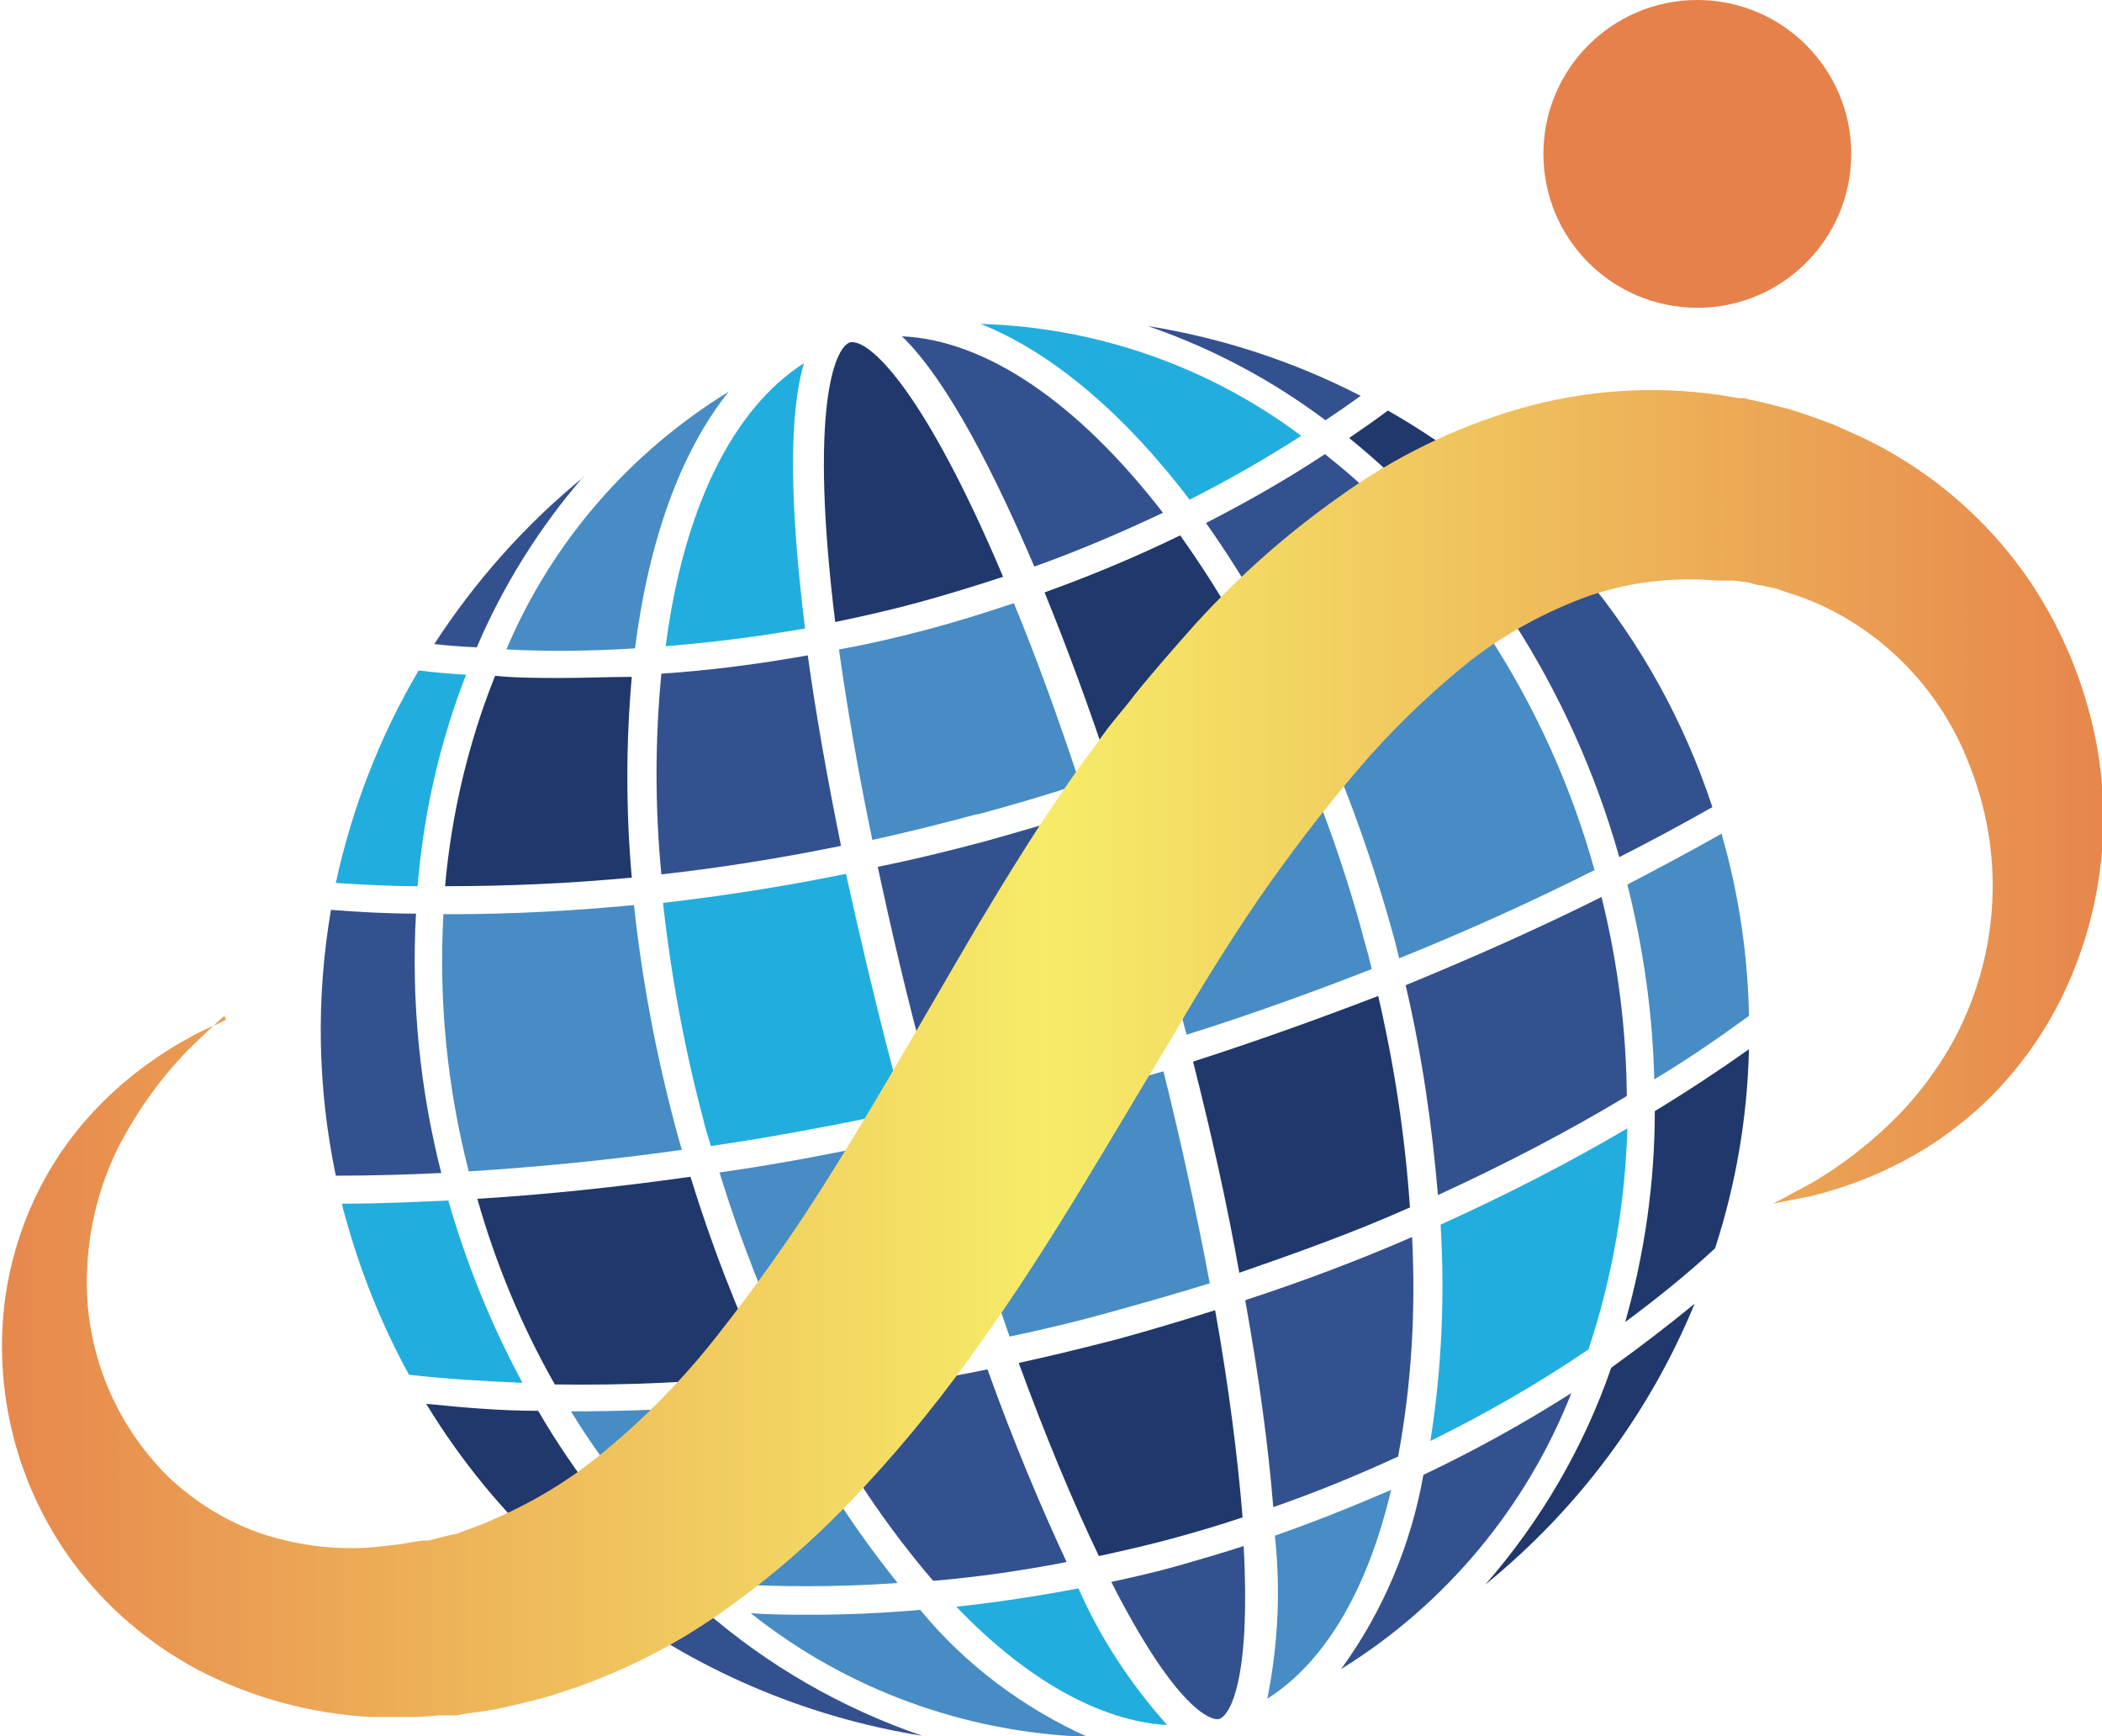 <?xml version="1.0" encoding="UTF-8"?><svg id="_レイヤー_2" xmlns="http://www.w3.org/2000/svg" xmlns:xlink="http://www.w3.org/1999/xlink" viewBox="0 0 39.06 32.27"><defs><style>.cls-1{fill:url(#_名称未設定グラデーション_2);}.cls-1,.cls-2,.cls-3,.cls-4,.cls-5,.cls-6{stroke-width:0px;}.cls-2{fill:#20386c;}.cls-3{fill:#478cc4;}.cls-4{fill:#e6814b;}.cls-5{fill:#21aede;}.cls-6{fill:#34518f;}</style><linearGradient id="_名称未設定グラデーション_2" x1="-1.23" y1="3197.42" x2="40.06" y2="3197.42" gradientTransform="translate(0 3216.95) scale(1 -1)" gradientUnits="userSpaceOnUse"><stop offset="0" stop-color="#e6814b"/><stop offset=".5" stop-color="#f6ec68"/><stop offset="1" stop-color="#e6814b"/></linearGradient></defs><g id="_レイヤー_1-2"><g id="_レイヤー_2-2"><g id="_レイヤー_1-2"><path class="cls-3" d="M31.98,15.5c-.58.33-1.17.64-1.74.94.3,1.19.47,2.4.5,3.62.62-.37,1.21-.78,1.76-1.18-.02-1.07-.17-2.13-.45-3.17-.02-.06-.04-.14-.06-.22Z"/><path class="cls-6" d="M28.1,11.52c.88,1.36,1.55,2.85,1.99,4.41.57-.29,1.15-.6,1.73-.93-.52-1.58-1.33-3.05-2.39-4.32-.43.29-.87.57-1.33.85Z"/><path class="cls-2" d="M27.81,11.09c.44-.26.87-.54,1.28-.81-.95-1.06-2.07-1.95-3.3-2.65-.25.19-.49.35-.72.51,1.05.85,1.98,1.85,2.75,2.96Z"/><path class="cls-2" d="M30.75,20.66c0,1.32-.19,2.64-.55,3.91.58-.43,1.14-.88,1.67-1.37.39-1.2.6-2.44.63-3.7-.55.39-1.14.78-1.75,1.15Z"/><path class="cls-3" d="M25.89,17.37l.11.44c1.24-.5,2.46-1.05,3.63-1.64-.43-1.55-1.1-3.03-1.98-4.38-1.01.59-2.07,1.12-3.17,1.64.57,1.28,1.04,2.6,1.41,3.95Z"/><path class="cls-6" d="M26.12,18.31c.3,1.28.49,2.59.6,3.9,1.2-.55,2.38-1.16,3.51-1.84-.01-1.25-.17-2.49-.47-3.7-1.18.59-2.4,1.13-3.64,1.64Z"/><path class="cls-2" d="M31.49,24.23c-.5.41-1.01.8-1.55,1.19-.51,1.48-1.31,2.85-2.34,4.03,1.71-1.39,3.05-3.18,3.89-5.22Z"/><path class="cls-6" d="M25.29,7.36c-1.24-.64-2.58-1.08-3.96-1.3,1.19.41,2.3,1,3.3,1.75.21-.14.43-.29.65-.45Z"/><path class="cls-5" d="M29.52,25.07c.44-1.32.68-2.71.72-4.1-1.12.66-2.28,1.25-3.47,1.79.08,1.34.02,2.69-.19,4.02,1.02-.5,2.01-1.07,2.95-1.71Z"/><path class="cls-6" d="M27.37,11.36c-.77-1.1-1.7-2.09-2.75-2.92-.71.47-1.45.89-2.21,1.28.72,1.02,1.34,2.11,1.86,3.24,1.08-.49,2.11-1.02,3.1-1.6Z"/><path class="cls-6" d="M26.45,27.41c-.23,1.3-.75,2.54-1.53,3.61,1.94-1.2,3.44-3,4.28-5.13-.88.56-1.8,1.07-2.75,1.52Z"/><path class="cls-5" d="M22.1,9.29c.71-.36,1.41-.76,2.08-1.19-1.72-1.29-3.81-2.02-5.96-2.08,1.29.51,2.64,1.63,3.88,3.26Z"/><path class="cls-3" d="M24,13.64c-1.03.45-2.11.87-3.21,1.24.37,1.14.72,2.34,1.05,3.57.07.26.14.52.21.78,1.18-.37,2.34-.79,3.44-1.22-.04-.17-.08-.33-.13-.5-.35-1.32-.81-2.62-1.37-3.87Z"/><path class="cls-2" d="M23.04,23.65c1.07-.37,2.13-.75,3.16-1.21-.09-1.32-.29-2.64-.59-3.93-1.12.43-2.26.84-3.44,1.22.34,1.34.63,2.64.86,3.93Z"/><path class="cls-2" d="M23.79,13.17c-.52-1.13-1.14-2.21-1.86-3.22-.82.4-1.66.75-2.52,1.06.41,1,.83,2.14,1.24,3.38,1.08-.37,2.13-.78,3.15-1.22Z"/><path class="cls-6" d="M21.61,9.53c-1.59-2.06-3.3-3.21-4.85-3.28.87.84,1.76,2.64,2.46,4.28.81-.29,1.61-.63,2.39-1Z"/><path class="cls-6" d="M23.14,24.17c.25,1.39.43,2.71.52,3.84.78-.27,1.56-.59,2.32-.94.25-1.34.33-2.71.26-4.08-1.01.44-2.05.83-3.09,1.17Z"/><path class="cls-6" d="M17.39,20.5c.66-.15,1.35-.31,2.06-.51s1.37-.37,2.04-.59c-.07-.26-.14-.53-.21-.8-.33-1.22-.68-2.41-1.04-3.54-.62.2-1.27.39-1.95.58-.68.18-1.33.34-1.98.47.25,1.16.53,2.37.86,3.59.07.26.15.53.22.79Z"/><path class="cls-3" d="M23.69,28.54c.11,1.01.06,2.03-.14,3.03,1.06-.67,1.86-2.01,2.3-3.88-.72.31-1.44.6-2.16.85Z"/><path class="cls-3" d="M19.59,20.5c-.71.19-1.39.35-2.05.5.37,1.33.79,2.61,1.22,3.84.62-.13,1.25-.28,1.86-.45s1.25-.35,1.86-.54c-.24-1.28-.53-2.61-.86-3.94-.68.19-1.35.38-2.04.59Z"/><path class="cls-3" d="M18.15,15.14c.67-.18,1.31-.37,1.92-.57-.41-1.24-.82-2.37-1.23-3.36-.54.18-1.08.35-1.61.49s-1.08.27-1.64.37c.15,1.07.35,2.24.62,3.54.64-.14,1.28-.3,1.95-.48Z"/><path class="cls-2" d="M15.52,11.56c.53-.11,1.06-.23,1.57-.37.51-.14,1.03-.3,1.55-.47-1.45-3.43-2.44-4.36-2.8-4.36h-.04c-.31.1-.76,1.3-.28,5.2Z"/><path class="cls-2" d="M20.76,24.89c-.62.16-1.23.31-1.83.44.49,1.34,1,2.57,1.49,3.59.45-.1.9-.2,1.34-.32s.89-.25,1.33-.4c-.09-1.12-.26-2.45-.51-3.85-.6.19-1.2.37-1.82.54Z"/><path class="cls-6" d="M23.12,28.73c-.4.13-.81.25-1.23.37s-.83.21-1.24.3c1.23,2.42,1.86,2.55,1.96,2.55h.04c.24-.08.59-.84.46-3.22Z"/><path class="cls-5" d="M12.37,12.01c.87-.07,1.73-.18,2.59-.33-.29-2.33-.3-3.99-.02-4.93-1.32.84-2.24,2.7-2.57,5.26Z"/><path class="cls-5" d="M17.77,29.86c1.31,1.37,2.69,2.13,3.92,2.2-.68-.76-1.24-1.61-1.65-2.54-.74.14-1.51.26-2.27.34Z"/><path class="cls-3" d="M11.8,12.05c.26-2.04.86-3.67,1.74-4.77-1.84,1.13-3.29,2.8-4.13,4.79.8.04,1.59.03,2.39-.02Z"/><path class="cls-3" d="M17.09,29.92c-.68.06-1.35.09-2.02.09-.37,0-.75,0-1.12-.03,1.78,1.42,3.98,2.22,6.26,2.3-1.2-.54-2.27-1.34-3.11-2.36Z"/><path class="cls-6" d="M15.07,25.98c.62,1.22,1.38,2.36,2.27,3.4.83-.07,1.66-.19,2.48-.35-.48-1.03-.99-2.24-1.47-3.58-1.08.22-2.17.4-3.28.53Z"/><path class="cls-6" d="M15.63,15.73c-.26-1.28-.47-2.47-.62-3.55-.9.16-1.81.28-2.72.34-.12,1.24-.12,2.49,0,3.73,1.09-.12,2.21-.3,3.34-.53Z"/><path class="cls-3" d="M13.37,21.79c.39,1.27.88,2.51,1.45,3.7,1.12-.13,2.24-.31,3.36-.53-.43-1.22-.84-2.51-1.22-3.84-1.17.26-2.38.5-3.59.67Z"/><path class="cls-5" d="M15.72,16.24c-1.12.23-2.27.41-3.4.54.15,1.36.4,2.71.75,4.03.04.17.09.33.14.49,1.22-.18,2.42-.41,3.6-.66-.07-.26-.15-.51-.22-.77-.32-1.22-.61-2.45-.87-3.63Z"/><path class="cls-3" d="M10.84,26.23h-.23c.73,1.19,1.63,2.27,2.68,3.19,1.13.08,2.26.08,3.39,0-.84-1.05-1.57-2.18-2.18-3.39-1.21.13-2.44.19-3.66.2Z"/><path class="cls-2" d="M14.26,25.55c-.57-1.19-1.04-2.42-1.43-3.68-1.34.19-2.67.33-3.96.41.34,1.2.82,2.36,1.44,3.45,1.32.02,2.64-.04,3.95-.18Z"/><path class="cls-2" d="M10.43,12.6c-.41,0-.83,0-1.23-.04-.5,1.25-.81,2.57-.93,3.91,1.16,0,2.31-.05,3.47-.16-.11-1.24-.11-2.49,0-3.73-.43,0-.86.02-1.3.02Z"/><path class="cls-3" d="M11.79,16.82c-1.16.11-2.29.17-3.36.17h-.19c-.09,1.61.07,3.22.47,4.78,1.29-.08,2.61-.21,3.96-.4-.04-.14-.08-.28-.12-.43-.36-1.35-.62-2.73-.77-4.12Z"/><path class="cls-6" d="M10.84,8.87c-1.08.88-2.01,1.93-2.77,3.1.27.03.53.05.79.06.49-1.15,1.16-2.22,1.98-3.17Z"/><path class="cls-6" d="M11.13,29.67c1.75,1.35,3.82,2.24,6.01,2.59-1.49-.51-2.87-1.3-4.06-2.34-.65-.05-1.3-.14-1.95-.25Z"/><path class="cls-5" d="M7.78,12.46c-.72,1.22-1.24,2.56-1.54,3.95.5.03,1.01.06,1.52.06.11-1.35.41-2.67.9-3.93-.29-.02-.58-.04-.88-.08Z"/><path class="cls-2" d="M10,26.22c-.7,0-1.39-.06-2.08-.13.65,1.07,1.45,2.04,2.38,2.89.71.16,1.42.29,2.14.37-.95-.93-1.77-1.98-2.44-3.13Z"/><path class="cls-6" d="M7.73,16.98c-.53,0-1.06-.03-1.58-.07-.28,1.64-.25,3.31.09,4.94.7,0,1.35-.02,1.96-.05-.4-1.57-.56-3.2-.47-4.82Z"/><path class="cls-5" d="M8.34,22.31c-.63.03-1.28.06-1.98.06,0,.07.03.15.05.22.28,1.03.68,2.03,1.19,2.96.7.08,1.41.12,2.11.15-.58-1.07-1.04-2.21-1.38-3.39Z"/><path class="cls-4" d="M34.4,2.86c0,1.58-1.28,2.86-2.86,2.86s-2.86-1.28-2.86-2.86S29.96,0,31.54,0h0c1.58,0,2.86,1.28,2.86,2.86Z"/><path class="cls-1" d="M4.17,18.88s-.21.18-.58.54c-.51.5-.94,1.08-1.29,1.71-.5.91-.73,1.94-.68,2.98.07,1.25.6,2.43,1.49,3.32.48.46,1.05.82,1.68,1.05.67.23,1.38.33,2.09.28l.56-.06.28-.05.15-.02h.07-.04.07l.35-.09.18-.04.13-.05c.16-.06.32-.11.51-.2.77-.33,1.48-.76,2.12-1.3.7-.58,1.34-1.23,1.91-1.93.6-.75,1.18-1.54,1.74-2.38,1.12-1.7,2.15-3.56,3.27-5.46.57-.95,1.16-1.91,1.84-2.87l.27-.37.24-.33c.15-.21.37-.45.54-.68.37-.46.75-.89,1.14-1.33.8-.88,1.7-1.68,2.68-2.37,1.01-.73,2.13-1.28,3.33-1.63,1.21-.35,2.48-.44,3.73-.26l.37.06h.09l.12.03.23.05.47.12c.15.04.28.09.43.14l.41.15.4.18c.27.12.52.25.77.4.96.57,1.79,1.34,2.43,2.26.58.84.99,1.78,1.22,2.77.39,1.68.19,3.44-.56,5-.3.62-.69,1.19-1.16,1.7-.39.42-.84.79-1.32,1.1-.65.41-1.37.72-2.12.91-.25.06-.45.09-.58.12l-.2.04.69-.37c.62-.36,1.19-.81,1.69-1.33.34-.36.63-.75.88-1.17.28-.48.49-1,.63-1.54.32-1.25.23-2.56-.25-3.76-.51-1.33-1.52-2.4-2.81-2.98-.17-.07-.34-.14-.51-.19l-.26-.09-.28-.06c-.09,0-.19-.05-.27-.06l-.25-.03h-.28l-.37-.02c-.76-.02-1.51.1-2.21.37-.77.3-1.5.71-2.14,1.23-.72.59-1.39,1.24-1.99,1.95-.65.76-1.25,1.55-1.82,2.37-.56.82-1.12,1.72-1.65,2.64-1.12,1.84-2.21,3.78-3.52,5.61-.66.94-1.37,1.83-2.15,2.67-.79.86-1.66,1.64-2.61,2.31-.96.69-2.03,1.22-3.16,1.57-.27.09-.59.16-.89.23l-.23.05-.18.03-.37.05-.15.03h-.32l-.43.03h-.85c-1.12-.06-2.21-.36-3.2-.87-.92-.49-1.72-1.17-2.34-2.01-1.04-1.42-1.49-3.19-1.25-4.93.18-1.26.73-2.45,1.59-3.39.52-.57,1.14-1.05,1.82-1.42.22-.13.41-.2.53-.26l.16-.08Z"/></g></g></g></svg>